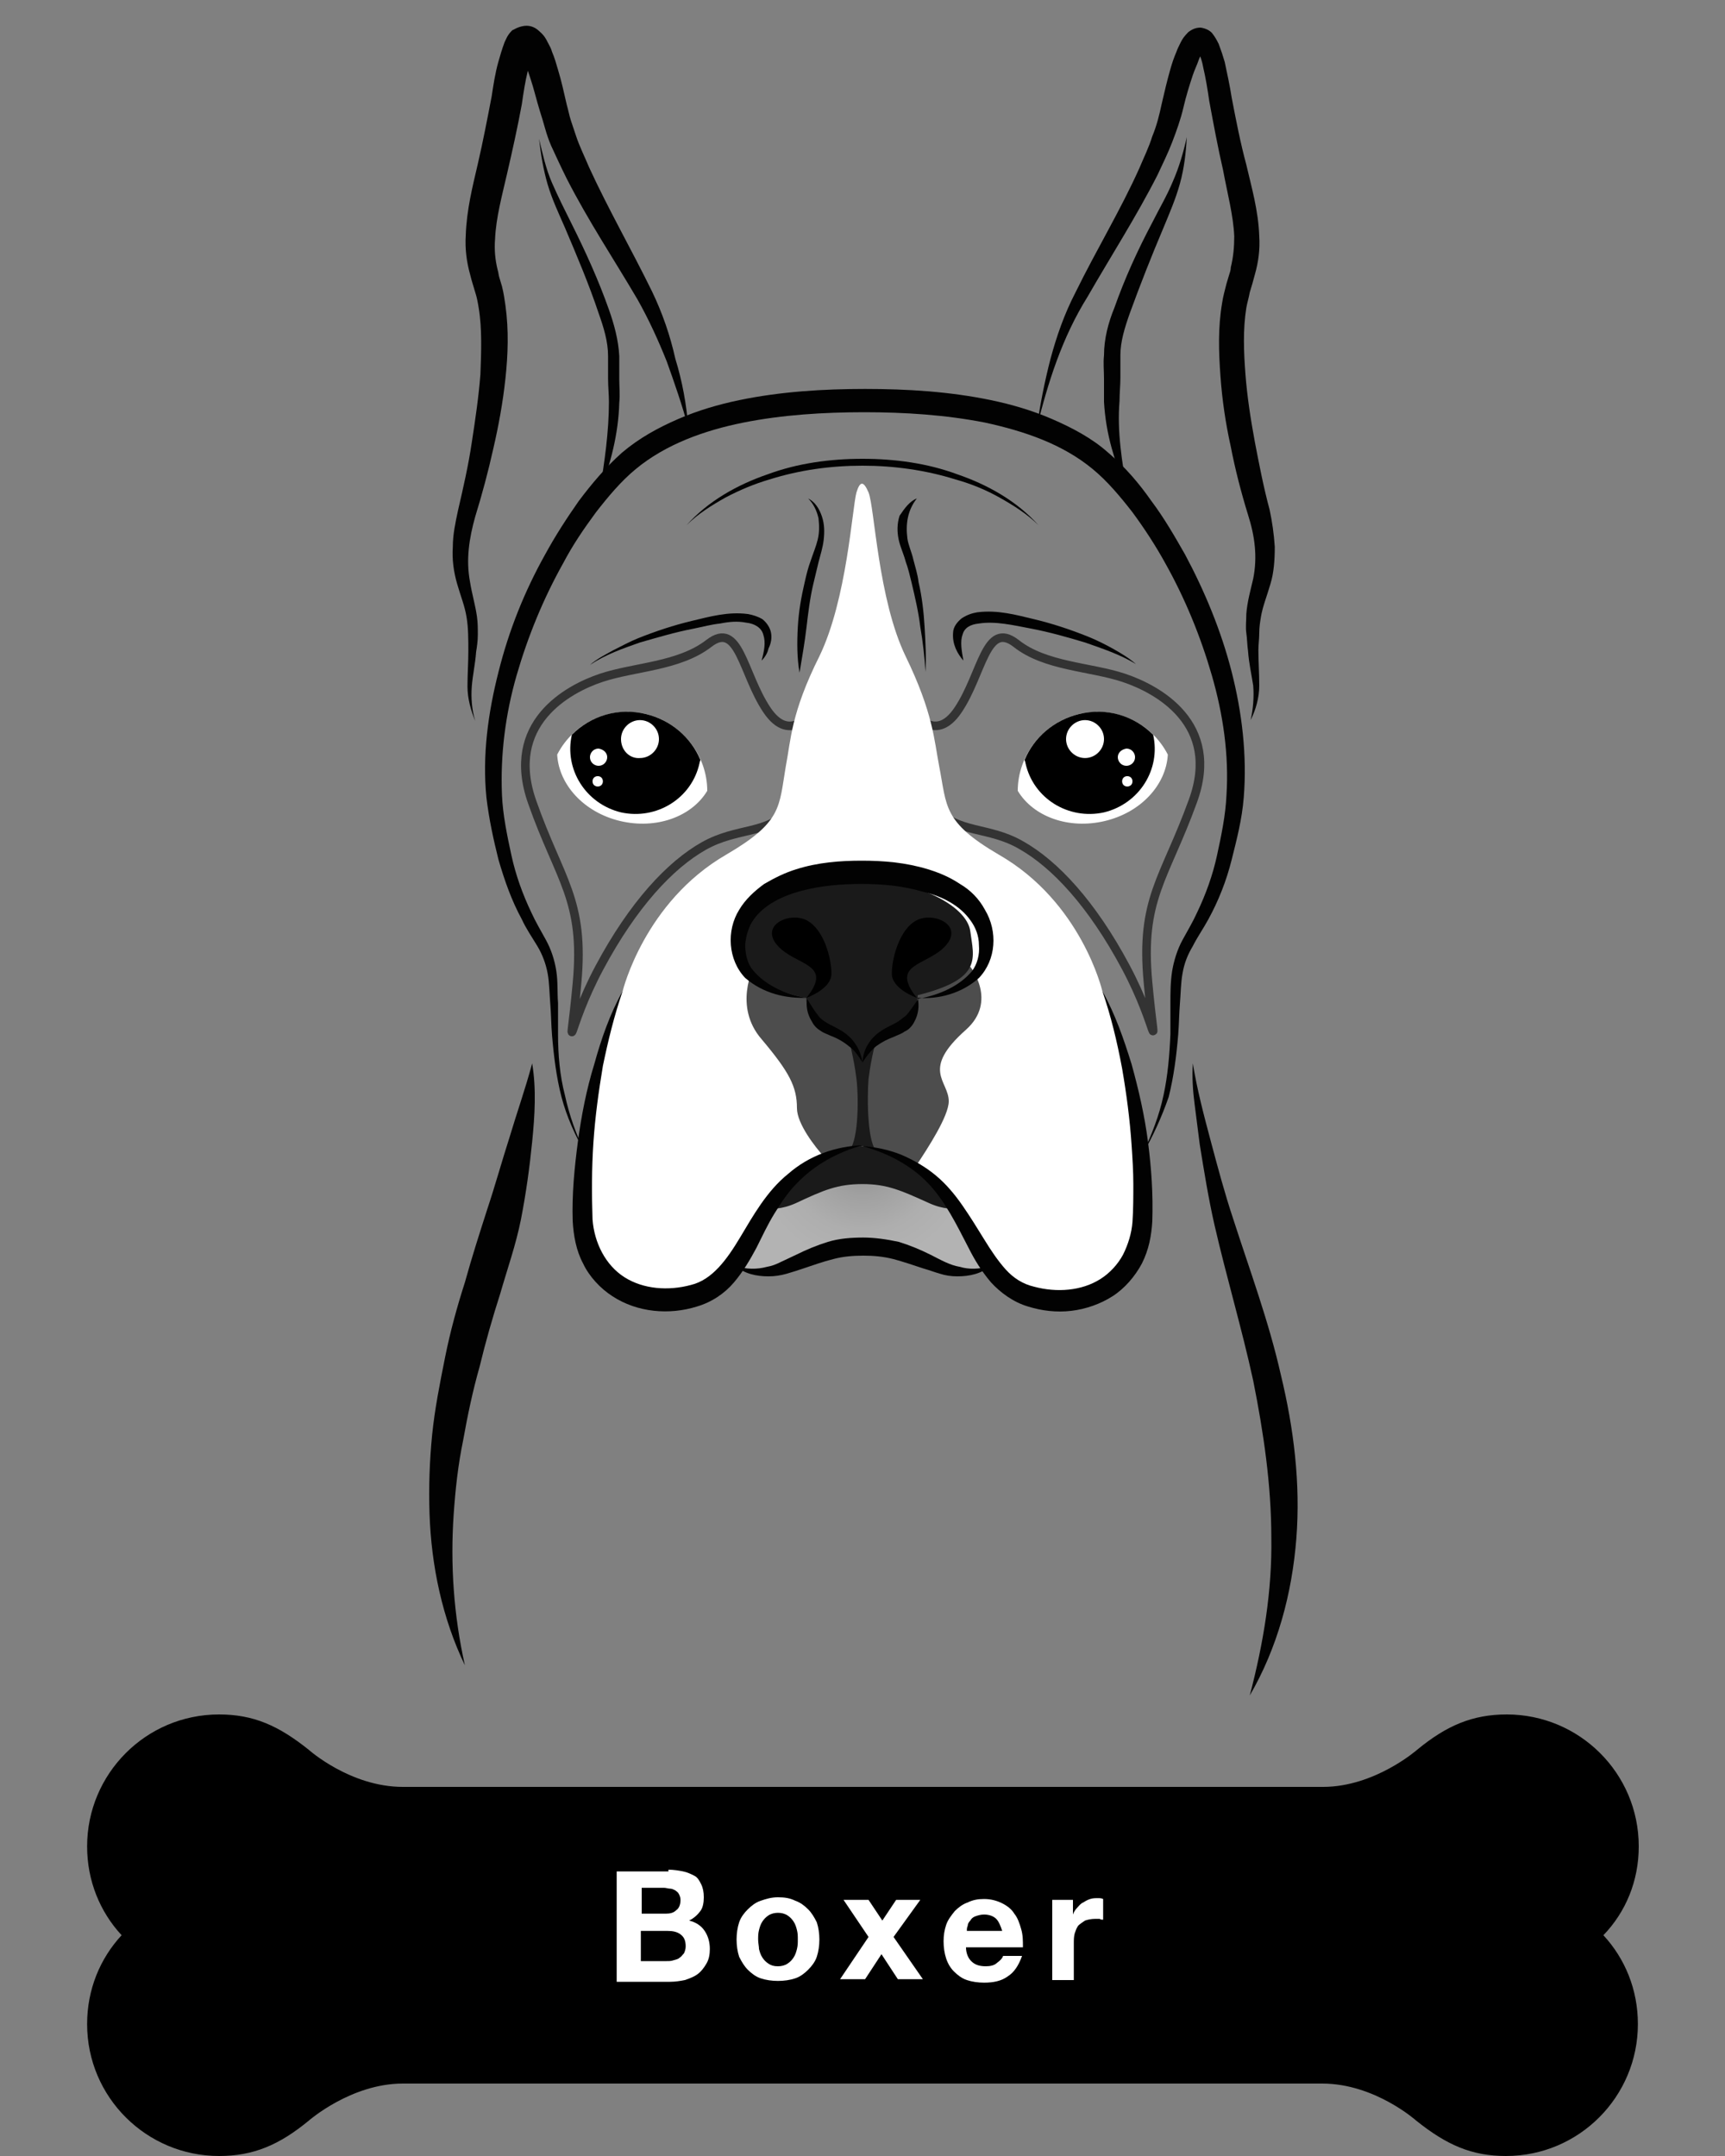 <?xml version="1.0" encoding="utf-8"?>
<!-- Generator: Adobe Illustrator 24.0.2, SVG Export Plug-In . SVG Version: 6.00 Build 0)  -->
<svg version="1.1" id="Layer_1" xmlns="http://www.w3.org/2000/svg" xmlns:xlink="http://www.w3.org/1999/xlink" x="0px" y="0px"
	 viewBox="0 0 200 250" style="enable-background:new 0 0 200 250;" xml:space="preserve">
<rect x="0" y="0" width="200" height="250" fill="#808080" stroke="none"/>
<style type="text/css">
	.st0{fill:url(#SVGID_1_);}
	.st1{fill:#1A1A1A;}
	.st2{fill:none;stroke:#333333;stroke-miterlimit:10;}
	.st3{fill:#FFFFFF;}
	.st4{fill:#4D4D4D;}
	.st5{fill:#020202;}
</style>
<g>
	<g>
		<g>
			<g>
				
					<radialGradient id="SVGID_1_" cx="101.642" cy="117.832" r="13.067" gradientTransform="matrix(0.979 0 0 -1 0.513 251.276)" gradientUnits="userSpaceOnUse">
					<stop  offset="0" style="stop-color:#868686"/>
					<stop  offset="3.738600e-02" style="stop-color:#898989"/>
					<stop  offset="0.387" style="stop-color:#A0A0A0"/>
					<stop  offset="0.716" style="stop-color:#AEAEAE"/>
					<stop  offset="1" style="stop-color:#B3B3B3"/>
				</radialGradient>
				<path class="st0" d="M85.6,146.4c0,0,0,2.6,5.7,0.4c5.8-2.1,5.6-2.3,8.7-2.3s6,1.1,7.9,2.1c0.9,0.5,4.5,1.7,6.5,0.1
					c0,0-6.2-13.9-14.4-13.9C91.7,132.9,85.6,146.4,85.6,146.4z"/>
				<path class="st1" d="M113.1,139.5c0,0-2.1,1.5-5.4,0s-4.9-2.2-7.7-2.2c-2.9,0-4.5,0.7-7.7,2.2c-3.3,1.5-5.4,0-5.4,0
					s4.2-9.2,13.1-9.2S113.1,139.5,113.1,139.5z"/>
				<path class="st2" d="M88.9,82.3c-2.8-4.2-3.2-10.4-6.7-7.7c-3.5,2.7-8.6,2.7-12.5,4s-11.2,5.3-8,14.4c3.2,9.1,6.1,11.3,5.2,21
					s-1.3,5.5,2.6-1.8s8.2-11.9,12.1-14.1s7.4-1.3,9.9-4.2l2.8-11.5C94.3,82.3,91.7,86.5,88.9,82.3z"/>
				<path class="st2" d="M130.3,78.6c-3.9-1.3-9.1-1.3-12.5-4c-3.5-2.7-3.9,3.5-6.7,7.7c-2.8,4.2-5.4,0-5.4,0l2.8,11.5
					c2.6,2.9,6.1,2,9.9,4.2c3.9,2.2,8.2,6.8,12.1,14.1c3.9,7.3,3.5,11.5,2.6,1.8s1.9-11.9,5.2-21C141.6,83.9,134.2,79.9,130.3,78.6z
					"/>
				<path class="st3" d="M127.8,114.9c0,0,5,10.3,4.7,26.2c-0.1,7.5-6.4,11-12.8,9.3c-8.2-2.2-6.3-15.1-19.7-17.5
					c-13.5,2.4-11.5,15.3-19.7,17.5c-6.3,1.7-12.6-1.8-12.8-9.3c-0.3-15.8,4.7-26.2,4.7-26.2s2.5-10.3,12-15.8
					c6.5-3.8,6.1-5.5,6.9-10.2c0.6-3.1,0.6-6.2,3.9-12.8c3.2-6.6,3.8-17.2,4.3-19c0.4-1.3,0.8-1.4,1.4,0c0.7,1.7,1.1,12.4,4.3,19
					c3.2,6.6,3.3,9.7,3.9,12.8c0.9,4.6,0.4,6.4,6.9,10.2C125.4,104.6,127.8,114.9,127.8,114.9z"/>
				<path class="st4" d="M106.2,135.2c1.4-2.1,3.8-5.8,3.8-7.5c0-2.4-3.3-3.6,2-8.3c3.7-3.3,0.5-7.3,0.5-7.3H87.4
					c0,0-2.4,4.6,0.9,8.4c3.2,3.8,4.1,5.5,4.1,8c0,1.8,2.1,4.5,3.2,5.7c1.2-0.6,2.7-1,4.4-1.3C102.6,133.3,104.6,134.2,106.2,135.2z
					"/>
				<g>
					<path class="st1" d="M100.7,125.1c0.3-2.5,1-5,1-5h-3.4c0,0,0.7,2.5,1,5s0.2,7.7-1,8.4l1.7-0.6l1.7,0.6
						C100.6,132.8,100.5,127.6,100.7,125.1z"/>
					<g>
						<path class="st1" d="M99.9,123.2c0,0-0.2-1.8-1.7-2.7c-1.5-0.9-4.9-2.3-4.7-4.8c0,0-8-1.2-7.5-6.3c0.5-5.1,7.4-7.4,13.7-7.4
							c6.3,0,12.4,2.9,12.8,6s1.5,5.5-6.1,7.4c0,0,0.1,2-1.7,3.2C102.9,119.9,100,121.7,99.9,123.2z"/>
						<path d="M93.5,115.7c0,0,2.9-1,2.9-2.8s-0.9-5.2-2.9-6.2s-5.5,0.6-3.3,3C92.3,112,96.7,111.7,93.5,115.7z"/>
						<path d="M106.3,115.7c0,0-2.9-1-2.9-2.8s0.9-5.2,2.9-6.2s5.5,0.6,3.3,3C107.5,112,103.1,111.7,106.3,115.7z"/>
					</g>
				</g>
			</g>
		</g>
		<g>
			<g>
				<g>
					<path class="st3" d="M71.9,95.2c4.2,1,8.3-0.5,10.1-3.5c0-4.1-2.9-7.9-7.1-8.9s-8.4,1-10.3,4.7C64.8,91,67.7,94.2,71.9,95.2z"
						/>
					<path d="M81.1,88.5c0-0.1,0.1-0.3,0.1-0.4c-1.1-2.6-3.4-4.6-6.3-5.3c-3.2-0.8-6.4,0.2-8.6,2.4c-0.9,4,1.6,8,5.7,9
						C76.1,95.1,80.2,92.6,81.1,88.5z"/>
					<path class="st3" d="M76.4,85.7c0,1.2-1,2.2-2.2,2.2C73,88,72,87,72,85.7c0-1.2,1-2.2,2.2-2.2C75.4,83.5,76.4,84.5,76.4,85.7z"
						/>
					<path class="st3" d="M70.4,87.8c0,0.5-0.4,1-1,1c-0.5,0-1-0.4-1-1c0-0.5,0.4-1,1-1C70,86.9,70.4,87.3,70.4,87.8z"/>
					<path class="st3" d="M69.9,90.6c0,0.3-0.2,0.6-0.6,0.6c-0.3,0-0.6-0.2-0.6-0.6c0-0.3,0.2-0.6,0.6-0.6
						C69.7,90,69.9,90.3,69.9,90.6z"/>
				</g>
				<g>
					<path class="st3" d="M128.1,95.2c-4.2,1-8.3-0.5-10.1-3.5c0-4.1,2.9-7.9,7.1-8.9s8.4,1,10.3,4.7
						C135.2,91,132.3,94.2,128.1,95.2z"/>
					<path d="M118.9,88.5c0-0.1-0.1-0.3-0.1-0.4c1.1-2.6,3.4-4.6,6.3-5.3c3.2-0.8,6.4,0.2,8.6,2.4c0.9,4-1.6,8-5.7,9
						C123.9,95.1,119.8,92.6,118.9,88.5z"/>
					<path class="st3" d="M123.6,85.7c0,1.2,1,2.2,2.2,2.2s2.2-1,2.2-2.2s-1-2.2-2.2-2.2S123.6,84.5,123.6,85.7z"/>
					<path class="st3" d="M129.6,87.8c0,0.5,0.4,1,1,1c0.5,0,1-0.4,1-1c0-0.5-0.4-1-1-1C130,86.9,129.6,87.3,129.6,87.8z"/>
					<path class="st3" d="M130.1,90.6c0,0.3,0.2,0.6,0.6,0.6c0.3,0,0.6-0.2,0.6-0.6c0-0.3-0.2-0.6-0.6-0.6S130.1,90.3,130.1,90.6z"
						/>
				</g>
			</g>
			<g>
				<path class="st5" d="M72.2,114.9c-1,2.9-1.7,5.8-2.3,8.7c-0.5,3-0.9,5.9-1.1,8.9s-0.2,6-0.1,8.9c0.2,2.7,1.5,5.3,3.7,6.7
					s5.1,1.6,7.7,0.9c2.5-0.6,4.2-3,5.7-5.5s3.1-5.4,5.6-7.4c2.4-2.1,5.5-3.2,8.6-3.3l0,0l0,0c-2.9,0.8-5.6,2.3-7.6,4.4
					c-1,1-1.8,2.2-2.6,3.5c-0.8,1.3-1.4,2.6-2.1,4c-0.7,1.3-1.5,2.7-2.6,4s-2.6,2.3-4.3,2.8c-3.2,1-6.9,0.7-9.8-1.2
					c-1.4-0.9-2.7-2.3-3.4-3.8c-0.8-1.5-1.1-3.2-1.2-4.9c-0.1-3.1,0.2-6.2,0.6-9.2s1-6.1,1.9-9C69.7,120.5,70.7,117.6,72.2,114.9
					L72.2,114.9L72.2,114.9z"/>
				<path class="st5" d="M99.9,102.5c-2.4,0-4.7,0.2-7,0.8c-2.2,0.6-4.3,1.6-5.5,3.3c-0.6,0.8-0.9,1.9-1,2.9c0,1,0.2,2.2,0.9,3
					c1.4,1.7,3.7,2.8,6.2,3.2l0,0l0,0c0.5,0.8,0.9,1.5,1.4,2.1c0.2,0.3,0.5,0.5,0.8,0.7s0.7,0.4,1.1,0.6c0.8,0.4,1.6,0.9,2.2,1.7
					c0.6,0.8,0.9,1.6,1,2.5l0,0c0-0.9,0.3-1.8,0.9-2.6c0.6-0.8,1.4-1.3,2.2-1.7c0.4-0.2,0.8-0.4,1.1-0.6c0.3-0.2,0.5-0.4,0.8-0.6
					c0.5-0.5,0.9-1.2,1.5-2l0,0l0,0c2.4-0.4,4.8-1.5,6.2-3.2c0.6-0.8,0.9-1.9,0.8-3c0-1.1-0.4-2.1-1-2.9c-1.2-1.7-3.3-2.8-5.5-3.3
					C104.6,102.7,102.3,102.5,99.9,102.5L99.9,102.5z M99.9,99.8c2.5,0,5.1,0.2,7.7,1c1.3,0.4,2.5,0.9,3.7,1.7
					c1.2,0.7,2.2,1.7,2.9,3c1.5,2.5,1.3,5.8-0.7,7.9c-2,1.8-4.7,2.5-7.1,2.3l0,0l0,0c0.2,0.9,0.1,1.9-0.4,2.8
					c-0.2,0.4-0.6,0.9-1.1,1.1c-0.4,0.3-0.8,0.4-1.2,0.6c-0.8,0.3-1.4,0.6-2.1,1.1c-0.6,0.5-1.1,1.1-1.6,1.9l0,0l0,0
					c-0.5-0.8-0.9-1.4-1.6-1.9c-0.6-0.5-1.3-0.9-2.1-1.2c-0.4-0.2-0.8-0.3-1.2-0.6c-0.5-0.3-0.8-0.7-1-1.1c-0.5-0.8-0.7-1.8-0.5-2.7
					l0,0l0,0c-2.5,0.1-5.1-0.5-7.2-2.3c-2-2.1-2.2-5.5-0.7-7.9c0.7-1.2,1.8-2.2,2.9-3c1.2-0.7,2.4-1.3,3.7-1.7
					C94.8,100,97.4,99.8,99.9,99.8L99.9,99.8z"/>
				<path class="st5" d="M88.3,76.6c0.3-1.1,0.5-2.1,0.2-3c-0.2-0.8-1-1.3-2-1.4c-1-0.2-2-0.1-3,0.1c-1,0.1-2.1,0.4-3.1,0.6
					c-2.1,0.4-4.1,1-6.2,1.6c-2,0.7-4,1.4-5.8,2.6l0,0l0,0c0.8-0.7,1.8-1.2,2.7-1.7c1-0.5,1.9-1,2.9-1.4c2-0.8,4.1-1.5,6.2-2
					s4.2-1.1,6.5-0.8c0.6,0.1,1.2,0.3,1.7,0.6c0.5,0.4,0.9,1,1,1.6s0,1.2-0.3,1.8C89,75.7,88.7,76.2,88.3,76.6L88.3,76.6L88.3,76.6z
					"/>
				<path class="st5" d="M93.7,57.8c0.8,0.4,1.3,1.2,1.6,2.1c0.3,0.9,0.3,1.8,0.2,2.7c-0.1,0.9-0.4,1.8-0.6,2.6
					c-0.2,0.8-0.4,1.7-0.6,2.5c-0.4,1.7-0.6,3.4-0.8,5.1c-0.2,1.7-0.5,3.4-0.8,5.2l0,0l0,0c-0.3-1.7-0.3-3.5-0.2-5.3
					c0.1-1.8,0.4-3.5,0.8-5.2c0.2-0.9,0.4-1.7,0.7-2.5c0.3-0.9,0.6-1.6,0.8-2.4c0.2-0.8,0.2-1.6,0.1-2.5
					C94.7,59.2,94.3,58.4,93.7,57.8L93.7,57.8L93.7,57.8z"/>
				<path class="st5" d="M79.8,49.6c-0.7-2.6-1.6-5.2-2.5-7.7c-1-2.5-2.1-4.9-3.4-7.2c-2.7-4.6-5.7-9.1-8.2-14
					c-0.6-1.2-1.2-2.5-1.8-3.8c-0.3-0.7-0.5-1.3-0.7-2s-0.4-1.4-0.6-2c-0.4-1.3-0.7-2.6-1.1-3.8c-0.2-0.6-0.4-1.2-0.6-1.8
					c-0.1-0.3-0.2-0.5-0.3-0.7s-0.3-0.4-0.2-0.3c0,0,0.3,0.2,0.8,0.2s0.7-0.3,0.7-0.3c0.1-0.1-0.1,0.1-0.2,0.3
					c-0.2,0.5-0.4,1.1-0.5,1.7c-0.3,1.2-0.5,2.5-0.7,3.9c-0.5,2.7-1.1,5.4-1.7,8c-0.6,2.6-1.3,5.2-1.4,7.6c-0.1,1.2,0,2.4,0.3,3.6
					c0.1,0.3,0.1,0.6,0.2,0.9l0.3,1c0.2,0.8,0.3,1.5,0.4,2.2c0.4,2.9,0.3,5.7,0,8.5s-0.8,5.5-1.4,8.1c-0.6,2.7-1.3,5.3-2.1,7.9
					c-0.7,2.5-1.1,5-0.6,7.6c0.2,1.3,0.6,2.6,0.8,4c0.1,0.7,0.1,1.4,0.1,2.1s-0.1,1.4-0.2,2c-0.1,1.4-0.4,2.7-0.5,4s0,2.7,0.4,4l0,0
					l0,0c-0.5-1.2-0.9-2.6-0.9-4s0.1-2.7,0.1-4.1c0-1.3,0-2.7-0.2-3.9c-0.2-1.3-0.7-2.5-1.1-3.9c-0.4-1.4-0.6-2.8-0.5-4.3
					c0-1.4,0.3-2.8,0.6-4.2c0.6-2.6,1.2-5.2,1.6-7.9c0.4-2.6,0.8-5.3,1-7.9c0.1-2.6,0.2-5.3-0.2-7.7c-0.1-0.6-0.2-1.2-0.4-1.8
					l-0.3-1c-0.1-0.3-0.2-0.7-0.3-1.1c-0.4-1.4-0.6-3-0.5-4.5c0.1-3,0.8-5.7,1.4-8.3c0.6-2.6,1.1-5.2,1.6-7.8
					c0.2-1.3,0.4-2.7,0.8-4.1c0.2-0.7,0.4-1.4,0.7-2.2c0.2-0.4,0.3-0.8,0.9-1.4c0.1,0,0.6-0.4,1.4-0.5s1.4,0.3,1.7,0.6
					c0.6,0.5,0.8,0.9,1,1.3C63.7,5.3,63.9,5.6,64,6c0.3,0.7,0.5,1.4,0.7,2.1c0.4,1.3,0.7,2.7,1,4c0.2,0.7,0.3,1.3,0.5,1.9
					c0.2,0.6,0.4,1.2,0.6,1.8c0.4,1.2,1,2.4,1.5,3.6c2.2,4.8,4.9,9.5,7.3,14.4c1.2,2.5,2.1,5.1,2.7,7.8
					C79.1,44.2,79.6,46.9,79.8,49.6L79.8,49.6L79.8,49.6z"/>
				<path class="st5" d="M127.8,114.9c1.5,2.7,2.5,5.6,3.4,8.5c0.8,2.9,1.5,5.9,1.9,9c0.4,3.1,0.6,6.1,0.5,9.2
					c-0.1,1.7-0.4,3.3-1.2,4.9c-0.8,1.5-2,2.9-3.4,3.8c-1.4,0.9-3.1,1.5-4.8,1.7c-1.7,0.2-3.4,0-5-0.5c-1.7-0.5-3.2-1.6-4.3-2.8
					c-1.1-1.3-1.9-2.6-2.6-4c-1.4-2.7-2.7-5.4-4.7-7.5s-4.7-3.5-7.6-4.3l0,0l0,0c1.5,0.1,3,0.4,4.5,1c1.4,0.6,2.8,1.4,4,2.4
					s2.2,2.2,3.1,3.5s1.7,2.6,2.5,3.9c0.8,1.3,1.6,2.5,2.5,3.5s2,1.7,3.3,2c2.6,0.7,5.5,0.5,7.7-0.9c1.1-0.7,2-1.7,2.6-2.8
					c0.6-1.2,1-2.5,1.1-3.8c0.1-1.4,0.1-3,0.1-4.4c0-1.5-0.1-3-0.2-4.5c-0.2-3-0.6-6-1.1-8.9C129.5,120.7,128.8,117.8,127.8,114.9
					L127.8,114.9L127.8,114.9z"/>
				<path class="st5" d="M132.5,133.8c1-2.2,1.9-4.4,2.4-6.8c0.5-2.3,0.7-4.7,0.8-7.1c0-1.2,0-2.4,0-3.6s0-2.4,0.2-3.7
					c0.2-1.2,0.6-2.5,1.2-3.6c0.6-1.1,1.2-2.1,1.7-3.2c1-2.1,1.8-4.3,2.3-6.6c0.5-2.3,1-4.7,1.1-7c0.3-4.7-0.4-9.4-1.7-13.9
					s-3.1-8.9-5.4-13c-1.1-2-2.4-4-3.8-5.9c-1.4-1.8-2.9-3.6-4.6-5c-3.5-2.9-7.9-4.4-12.5-5.4c-4.6-0.9-9.3-1.2-14-1.2
					s-9.5,0.3-14,1.2s-9,2.5-12.5,5.4c-1.7,1.4-3.2,3.2-4.6,5c-1.4,1.9-2.7,3.8-3.8,5.9c-2.3,4.1-4.1,8.5-5.4,13
					c-1.3,4.5-1.9,9.2-1.7,13.9c0.1,2.3,0.6,4.7,1.1,7s1.3,4.5,2.3,6.6c0.5,1.1,1.1,2.1,1.7,3.2c0.6,1.1,1,2.3,1.2,3.6
					c0.2,1.3,0.1,2.5,0.2,3.7c0,1.2,0,2.4,0,3.6c0,2.4,0.2,4.8,0.8,7.1c0.5,2.3,1.3,4.6,2.4,6.8l0,0l0,0c-1.2-2.1-2.2-4.3-2.8-6.6
					c-0.6-2.3-0.9-4.8-1.1-7.2c-0.1-1.2-0.1-2.4-0.2-3.6c-0.1-1.2-0.1-2.4-0.3-3.5s-0.6-2.2-1.2-3.2c-0.6-1-1.3-2-1.8-3.1
					c-1.2-2.2-2-4.5-2.7-6.9c-0.6-2.4-1.1-4.7-1.4-7.2c-0.5-4.9,0.2-9.9,1.4-14.6c1.2-4.8,3-9.3,5.4-13.6c1.2-2.2,2.5-4.2,3.9-6.2
					c1.5-2,3.1-3.9,5-5.6c2-1.7,4.2-2.9,6.5-3.9s4.7-1.7,7.1-2.2c4.8-1,9.8-1.3,14.6-1.3c4.9,0,9.8,0.3,14.6,1.3
					c2.4,0.5,4.8,1.2,7.1,2.2c2.3,1,4.6,2.2,6.5,3.9c2,1.7,3.6,3.6,5,5.6c1.5,2,2.7,4.1,3.9,6.2c2.3,4.3,4.2,8.9,5.4,13.6
					s1.8,9.7,1.4,14.6c-0.2,2.5-0.8,4.8-1.4,7.2c-0.6,2.4-1.5,4.7-2.7,6.9c-0.6,1.1-1.3,2.1-1.8,3.1c-0.6,1-1,2-1.2,3.2
					c-0.2,1.1-0.2,2.3-0.3,3.5s-0.1,2.4-0.2,3.6c-0.2,2.4-0.5,4.8-1.1,7.2C134.7,129.5,133.7,131.7,132.5,133.8L132.5,133.8
					L132.5,133.8z"/>
				<path class="st5" d="M111.7,76.6c-0.7-0.8-1.3-1.9-1.2-3.2c0-0.7,0.5-1.3,1-1.7c0.6-0.4,1.2-0.6,1.8-0.7
					c2.4-0.3,4.5,0.3,6.6,0.8s4.2,1.2,6.2,2c1,0.4,2,0.9,2.9,1.4s1.9,1.1,2.7,1.8l0,0l0,0c-1.8-1.1-3.9-1.8-5.9-2.5
					c-2-0.6-4.1-1.2-6.2-1.6s-4.2-0.9-6.1-0.6c-1,0.1-1.7,0.5-1.9,1.3C111.3,74.4,111.5,75.5,111.7,76.6L111.7,76.6L111.7,76.6z"/>
				<path class="st5" d="M106.3,57.8c-1.1,1.4-1.3,3-1.1,4.6c0.1,0.8,0.5,1.6,0.7,2.5c0.2,0.8,0.5,1.7,0.6,2.6
					c0.4,1.7,0.6,3.5,0.7,5.2s0.2,3.5,0.1,5.2l0,0l0,0c-0.1-1.7-0.3-3.5-0.6-5.2c-0.2-1.7-0.6-3.4-1-5.1c-0.2-0.8-0.4-1.7-0.7-2.5
					c-0.2-0.8-0.6-1.6-0.8-2.5c-0.2-0.9-0.2-1.9,0.1-2.8C104.9,58.9,105.5,58.1,106.3,57.8L106.3,57.8L106.3,57.8z"/>
				<path class="st5" d="M120.4,60.9c-1.3-1.3-2.9-2.3-4.5-3.2s-3.3-1.6-5.1-2.1c-3.5-1.1-7.2-1.6-10.8-1.6c-3.7,0-7.3,0.5-10.8,1.6
					c-1.7,0.5-3.4,1.2-5.1,2.1c-1.6,0.9-3.2,1.9-4.5,3.2l0,0l0,0c2.5-2.8,5.9-4.7,9.4-5.9c3.5-1.3,7.3-1.8,11-1.8s7.5,0.5,11,1.8
					C114.5,56.2,117.9,58.1,120.4,60.9L120.4,60.9L120.4,60.9z"/>
				<path class="st5" d="M120.2,49.6c0.4-2.7,0.9-5.3,1.6-8c0.7-2.6,1.6-5.2,2.9-7.7c2.4-4.9,5.2-9.5,7.4-14.4
					c0.5-1.2,1.1-2.4,1.5-3.7c0.5-1.2,0.8-2.4,1.1-3.8c0.3-1.3,0.6-2.6,1-4c0.2-0.7,0.4-1.3,0.7-2c0.1-0.3,0.3-0.7,0.5-1.1
					s0.4-0.7,0.9-1.2c0.3-0.2,0.7-0.5,1.4-0.5c0.7,0.1,1.1,0.4,1.3,0.6c0.4,0.5,0.6,0.9,0.8,1.3c0.3,0.8,0.5,1.4,0.7,2.1
					c0.3,1.4,0.6,2.8,0.8,4.1c0.5,2.6,1,5.2,1.7,7.8c0.6,2.6,1.4,5.3,1.5,8.3c0.1,1.5-0.1,3-0.5,4.4c-0.1,0.4-0.2,0.7-0.3,1.1
					l-0.3,1c-0.1,0.6-0.3,1.2-0.4,1.8c-0.4,2.5-0.3,5.1-0.1,7.7c0.2,2.6,0.6,5.2,1.1,7.9c0.5,2.6,1,5.2,1.7,7.8
					c0.3,1.4,0.5,2.8,0.6,4.3c0,1.5-0.1,3-0.5,4.3c-0.4,1.4-0.9,2.6-1.1,3.8c-0.1,0.6-0.2,1.2-0.2,1.9c0,0.7-0.1,1.3-0.1,2
					c0,1.3,0.1,2.7,0.1,4.1s-0.4,2.8-1,4l0,0l0,0c0.3-1.3,0.4-2.7,0.3-4c-0.2-1.3-0.5-2.6-0.6-4c-0.1-0.7-0.1-1.4-0.2-2.1
					c-0.1-0.7,0-1.4,0-2.2c0.1-1.4,0.5-2.8,0.8-4.1c0.5-2.5,0.2-4.9-0.6-7.4c-0.8-2.6-1.5-5.3-2-7.9c-0.6-2.7-1-5.4-1.2-8.2
					s-0.3-5.6,0.2-8.5c0.1-0.7,0.3-1.4,0.5-2.2l0.3-1c0.1-0.3,0.2-0.6,0.2-0.9c0.3-1.2,0.4-2.4,0.4-3.6c-0.1-2.4-0.8-5-1.3-7.7
					c-0.6-2.6-1.1-5.3-1.6-8c-0.2-1.4-0.4-2.6-0.7-3.9c-0.1-0.6-0.3-1.2-0.5-1.7c-0.1-0.2-0.2-0.5-0.2-0.5s0.1,0.1,0.4,0.2
					c0.3,0,0.5-0.1,0.5-0.1s-0.2,0.2-0.3,0.4c-0.1,0.2-0.3,0.5-0.4,0.8c-0.2,0.6-0.5,1.2-0.7,1.8c-0.4,1.2-0.8,2.5-1.1,3.8
					s-0.8,2.7-1.3,4s-1.1,2.5-1.7,3.8c-2.5,4.9-5.4,9.4-8.1,14.1C123.1,39.2,121.5,44.4,120.2,49.6L120.2,49.6L120.2,49.6z"/>
				<path class="st5" d="M114.8,146.8c-1,0.9-2.4,1.2-3.8,1.2c-0.7,0-1.4-0.1-2-0.3c-0.7-0.2-1.2-0.4-1.9-0.6
					c-1.2-0.4-2.4-0.8-3.5-1.1c-1.2-0.3-2.3-0.4-3.5-0.4s-2.4,0.1-3.5,0.4c-1.2,0.3-2.3,0.7-3.5,1.1c-0.6,0.2-1.2,0.4-1.9,0.6
					c-0.7,0.2-1.4,0.3-2.1,0.3c-1.4,0-2.8-0.3-3.8-1.2l0,0l0,0c1.2,0.4,2.5,0.4,3.6,0.1c0.6-0.1,1.1-0.3,1.7-0.6l1.7-0.8
					c1.2-0.6,2.4-1.1,3.7-1.5c1.3-0.4,2.7-0.5,4.1-0.5c1.3,0,2.7,0.2,4.1,0.5c1.3,0.4,2.5,0.9,3.7,1.5s2.2,1.2,3.4,1.4
					C112.3,147.2,113.5,147.2,114.8,146.8L114.8,146.8L114.8,146.8z"/>
				<path class="st5" d="M69.5,57.1c0.6-3.5,1.1-7.1,1.1-10.5c0-0.8-0.1-1.8-0.1-2.7s0-1.8,0-2.6c0-1.7-0.5-3.3-1.1-5
					c-1.1-3.3-2.5-6.6-3.9-9.9c-0.7-1.6-1.5-3.3-2-5s-0.8-3.5-1-5.3l0,0l0,0c0.4,1.7,0.8,3.5,1.5,5.1c0.7,1.6,1.5,3.2,2.3,4.8
					c1.6,3.2,3.1,6.5,4.3,9.9c0.6,1.7,1.1,3.5,1.2,5.4c0,0.9,0,1.8,0,2.7s0.1,1.7,0,2.7C71.7,50.3,70.8,53.8,69.5,57.1L69.5,57.1
					L69.5,57.1z"/>
				<path class="st5" d="M130.7,57.1c-0.8-1.6-1.3-3.4-1.8-5.1c-0.5-1.8-0.8-3.6-0.9-5.4c0-1,0-1.8,0-2.7s-0.1-1.8,0-2.7
					c0-1.9,0.5-3.8,1.2-5.5c1.2-3.4,2.7-6.7,4.4-9.9c0.8-1.6,1.7-3.1,2.4-4.8c0.7-1.6,1.2-3.3,1.6-5.1l0,0l0,0
					c-0.1,1.8-0.3,3.6-0.8,5.4s-1.2,3.4-1.9,5.1c-1.4,3.3-2.7,6.6-3.9,9.9c-0.6,1.7-1.1,3.3-1.1,4.9c0,0.8,0,1.7,0,2.6
					c0,0.9-0.1,1.8-0.1,2.7C129.5,50.1,130.1,53.6,130.7,57.1L130.7,57.1L130.7,57.1z"/>
			</g>
			<g>
				<path class="st5" d="M61.7,123.3c0.5,3,0.3,6.1,0,9.1s-0.7,5.9-1.3,9c-0.6,3-1.6,5.8-2.4,8.6c-0.9,2.8-1.7,5.6-2.4,8.5
					c-0.8,2.8-1.4,5.7-1.9,8.5c-0.6,2.9-0.9,5.7-1.1,8.6c-0.4,5.8,0,11.7,1.3,17.5l0,0l0,0c-2.6-5.4-3.9-11.5-4.1-17.6
					c-0.1-3,0-6.1,0.3-9.1s0.9-6,1.5-9s1.4-5.9,2.3-8.7c0.8-2.9,1.7-5.7,2.6-8.5c0.9-2.7,1.7-5.6,2.6-8.4
					C59.9,129.1,60.9,126.3,61.7,123.3L61.7,123.3L61.7,123.3z"/>
				<path class="st5" d="M138.3,123.3c0.5,3.1,1.3,6.1,2.1,9.1s1.6,6,2.6,9c1.9,5.9,4.1,11.8,5.5,18c1.5,6.2,2.3,12.6,1.8,19
					s-2.2,12.7-5.4,18.2l0,0l0,0c1.6-6.1,2.6-12.2,2.5-18.3c0-6.1-0.9-12.2-2.1-18.2c-1.3-6-3.1-12-4.5-18.1
					c-0.7-3.1-1.2-6.2-1.7-9.3c-0.2-1.6-0.4-3.1-0.6-4.7C138.3,126.5,138.2,124.9,138.3,123.3L138.3,123.3L138.3,123.3z"/>
			</g>
		</g>
	</g>
	<g>
		<path d="M190,214.1c0-8.5-6.9-15.3-15.3-15.3c-4,0-7,1.3-10.4,4.1c0,0-4.9,4.3-10.9,4.3H100H46.7c-6.1,0-10.9-4.3-10.9-4.3
			c-3.5-2.8-6.4-4.1-10.4-4.1c-8.5,0-15.3,6.9-15.3,15.3c0,4,1.5,7.6,4,10.3c-2.5,2.7-4,6.3-4,10.3c0,8.5,6.9,15.3,15.3,15.3
			c4,0,7-1.3,10.4-4.1c0,0,4.9-4.3,10.9-4.3H100h53.3c6.1,0,10.9,4.3,10.9,4.3c3.5,2.8,6.4,4.1,10.4,4.1c8.5,0,15.3-6.9,15.3-15.3
			c0-4-1.5-7.6-4-10.3C188.5,221.7,190,218.1,190,214.1z"/>
		<g>
			<g>
				<g>
					<path class="st3" d="M77.5,216.8c0.6,0,1.2,0.1,1.7,0.2c0.5,0.1,0.9,0.3,1.3,0.5s0.6,0.6,0.8,1c0.2,0.4,0.3,0.9,0.3,1.5
						s-0.1,1.2-0.4,1.6c-0.3,0.4-0.7,0.8-1.3,1.1c0.8,0.2,1.4,0.6,1.8,1.2c0.4,0.6,0.6,1.3,0.6,2.1c0,0.6-0.1,1.2-0.4,1.7
						s-0.6,0.9-1,1.2s-0.9,0.5-1.5,0.7c-0.5,0.1-1.1,0.2-1.7,0.2h-6.2V217h6V216.8z M77.2,221.9c0.5,0,0.9-0.1,1.2-0.4
						c0.3-0.2,0.5-0.6,0.5-1.2c0-0.3-0.1-0.5-0.2-0.7s-0.3-0.3-0.4-0.4c-0.2-0.1-0.4-0.2-0.6-0.2s-0.5-0.1-0.7-0.1h-2.6v3
						L77.2,221.9L77.2,221.9z M77.3,227.4c0.3,0,0.5,0,0.8-0.1s0.5-0.1,0.7-0.3c0.2-0.1,0.3-0.3,0.5-0.5c0.1-0.2,0.2-0.5,0.2-0.8
						c0-0.7-0.2-1.1-0.6-1.4c-0.4-0.3-0.9-0.4-1.5-0.4h-3.1v3.5H77.3z"/>
					<path class="st3" d="M85.7,222.9c0.2-0.6,0.6-1.1,1-1.5s0.9-0.8,1.5-1s1.2-0.4,2-0.4s1.4,0.1,2,0.4c0.6,0.2,1.1,0.6,1.5,1
						s0.7,0.9,1,1.5c0.2,0.6,0.3,1.3,0.3,2s-0.1,1.4-0.3,2c-0.2,0.6-0.6,1.1-1,1.5s-0.9,0.8-1.5,1s-1.3,0.3-2,0.3s-1.4-0.1-2-0.3
						s-1.1-0.6-1.5-1s-0.7-0.9-1-1.5c-0.2-0.6-0.3-1.3-0.3-2C85.4,224.2,85.5,223.5,85.7,222.9z M88,226c0.1,0.4,0.2,0.7,0.4,1
						c0.2,0.3,0.4,0.5,0.7,0.7c0.3,0.2,0.6,0.3,1.1,0.3c0.4,0,0.8-0.1,1.1-0.3c0.3-0.2,0.5-0.4,0.7-0.7s0.3-0.6,0.4-1
						s0.1-0.7,0.1-1.1c0-0.4,0-0.7-0.1-1.1c-0.1-0.4-0.2-0.7-0.4-1c-0.2-0.3-0.4-0.5-0.7-0.7c-0.3-0.2-0.7-0.3-1.1-0.3
						s-0.8,0.1-1.1,0.3c-0.3,0.2-0.5,0.4-0.7,0.7s-0.3,0.6-0.4,1s-0.1,0.7-0.1,1.1S88,225.7,88,226z"/>
					<path class="st3" d="M97.8,220.3h2.9l1.6,2.4l1.6-2.4h2.8l-3.1,4.3l3.4,4.9h-2.9l-1.9-2.9l-1.9,2.9h-2.9l3.3-4.9L97.8,220.3z"
						/>
					<path class="st3" d="M112.6,227.4c0.4,0.4,0.9,0.6,1.7,0.6c0.5,0,1-0.1,1.3-0.4c0.4-0.3,0.6-0.5,0.7-0.8h2.2
						c-0.4,1.1-0.9,1.9-1.7,2.4c-0.7,0.5-1.6,0.7-2.7,0.7c-0.7,0-1.4-0.1-2-0.3s-1.1-0.6-1.5-1s-0.7-0.9-0.9-1.5
						c-0.2-0.6-0.3-1.3-0.3-2s0.1-1.3,0.3-1.9c0.2-0.6,0.6-1.1,1-1.6c0.4-0.4,0.9-0.8,1.5-1c0.6-0.3,1.2-0.4,1.9-0.4
						c0.8,0,1.5,0.2,2.1,0.5s1.1,0.7,1.4,1.2c0.4,0.5,0.6,1.1,0.8,1.8c0.2,0.7,0.2,1.3,0.2,2.1H112C112,226.4,112.2,227,112.6,227.4
						z M115.5,222.5c-0.3-0.3-0.8-0.5-1.4-0.5c-0.4,0-0.7,0.1-1,0.2c-0.3,0.1-0.5,0.3-0.6,0.5c-0.2,0.2-0.3,0.4-0.3,0.6
						c-0.1,0.2-0.1,0.4-0.1,0.6h4.1C116,223.3,115.8,222.8,115.5,222.5z"/>
					<path class="st3" d="M124.4,220.3v1.7l0,0c0.1-0.3,0.3-0.6,0.5-0.8s0.4-0.5,0.7-0.6c0.3-0.2,0.5-0.3,0.8-0.4
						c0.3-0.1,0.6-0.1,0.9-0.1c0.2,0,0.4,0,0.6,0.1v2.4c-0.1,0-0.3,0-0.4-0.1c-0.2,0-0.3,0-0.5,0c-0.5,0-0.9,0.1-1.2,0.2
						c-0.3,0.2-0.6,0.4-0.8,0.6c-0.2,0.3-0.3,0.6-0.4,0.9c-0.1,0.4-0.1,0.7-0.1,1.2v4.2H122v-9.3L124.4,220.3L124.4,220.3z"/>
				</g>
			</g>
		</g>
	</g>
</g>
</svg>
